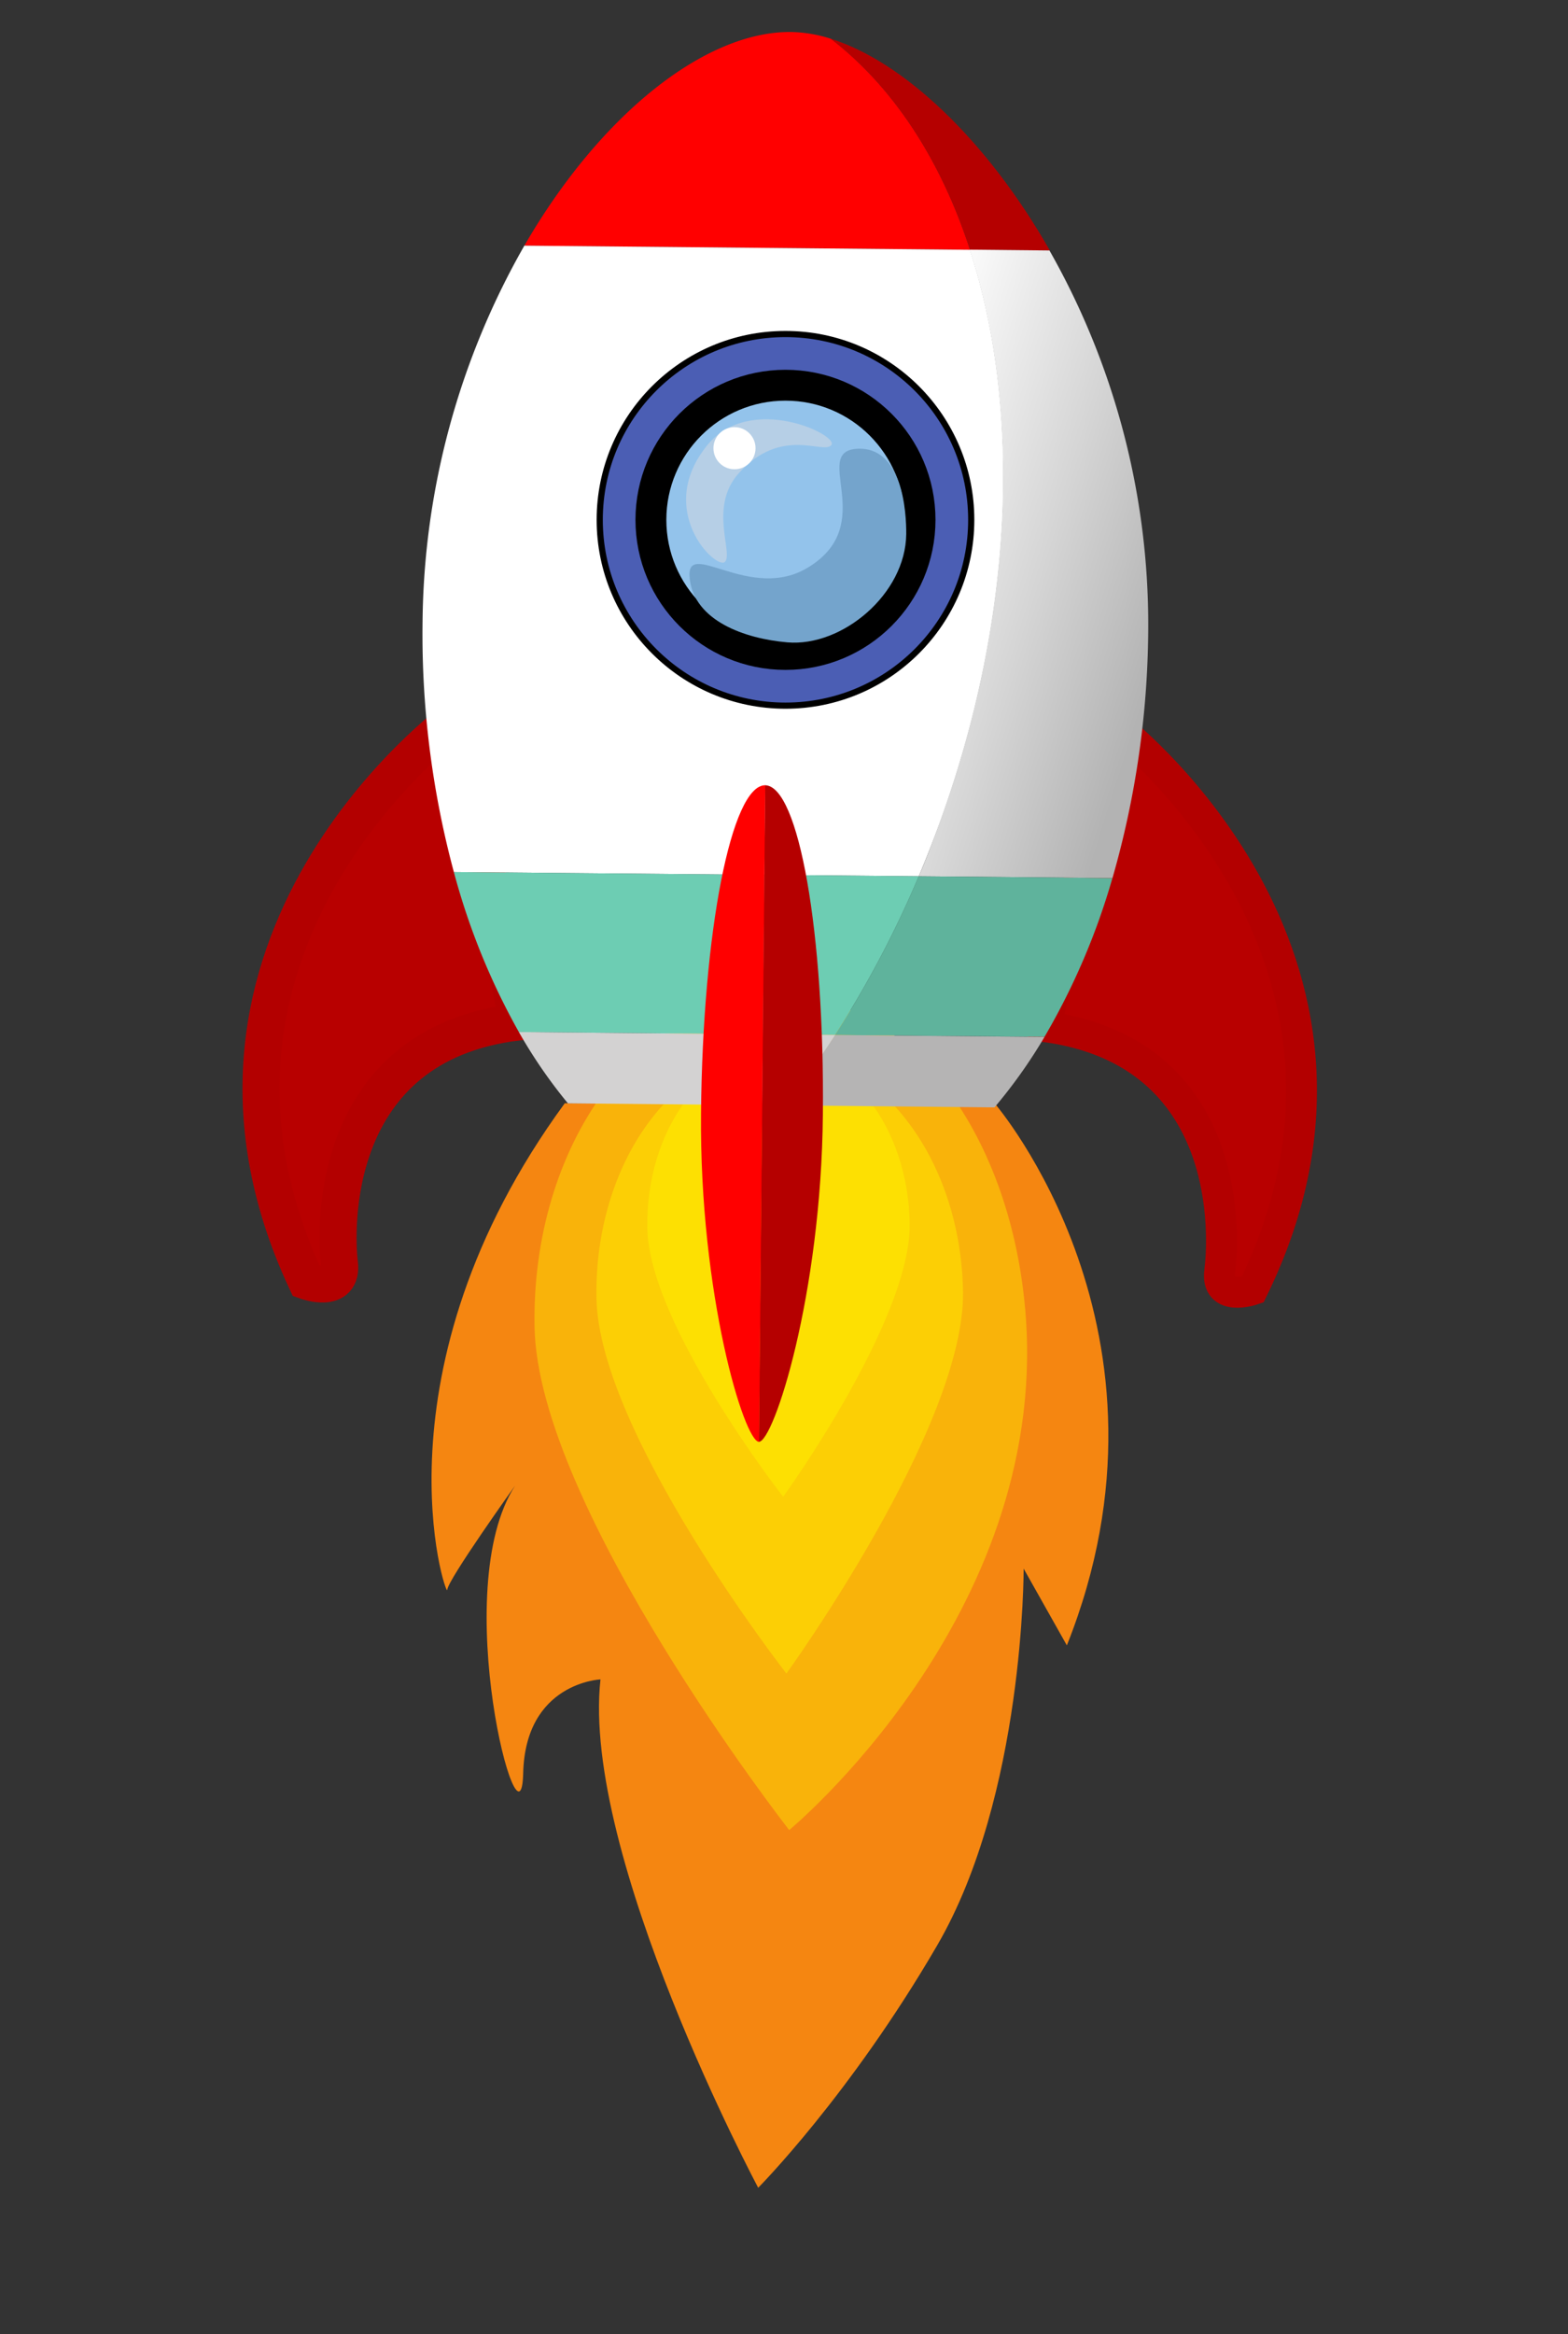 <?xml version="1.0" encoding="UTF-8"?> <svg xmlns="http://www.w3.org/2000/svg" xmlns:xlink="http://www.w3.org/1999/xlink" id="Слой_1" data-name="Слой 1" viewBox="0 0 254 378"><rect x="0" y="0" width="254" height="378" fill="#333333" stroke="none"/> <defs> <style>.cls-1{fill:#f58611;}.cls-2{fill:#f9b30a;}.cls-3{fill:#fccf05;}.cls-4{fill:#fde002;}.cls-5{fill:red;}.cls-6,.cls-7{fill:#b80000;stroke:#b30000;}.cls-10,.cls-11,.cls-6,.cls-7{stroke-miterlimit:10;}.cls-11,.cls-6{stroke-width:5px;}.cls-7{stroke-width:6px;}.cls-8{fill:#fff;}.cls-9{fill:#6dcdb3;}.cls-10{fill:#4b5eb4;}.cls-10,.cls-11{stroke:#000;}.cls-11{fill:#93c3eb;}.cls-12{fill:#b6cfe6;}.cls-13{fill:#74a4cc;}.cls-14{fill:#d3d2d2;}.cls-15{fill:#b50000;}.cls-16{fill:url(#Безымянный_градиент_5);}.cls-17{fill:#5fb39c;}.cls-18{fill:#b5b4b4;}.cls-19{fill:url(#Безымянный_градиент_2);}</style> <linearGradient id="Безымянный_градиент_5" x1="543.52" y1="-1586.56" x2="543.52" y2="-1534.31" gradientTransform="matrix(0.3, -0.95, -0.95, -0.3, -1483.56, 149.46)" gradientUnits="userSpaceOnUse"> <stop offset="0" stop-color="#b3b3b3"></stop> <stop offset="0.43" stop-color="#d5d5d5"></stop> <stop offset="1" stop-color="#fff"></stop> </linearGradient> <linearGradient id="Безымянный_градиент_2" x1="-1673.1" y1="519.3" x2="-1666.28" y2="519.3" gradientTransform="translate(-1563.46 576.69) rotate(-179.41)" gradientUnits="userSpaceOnUse"> <stop offset="0" stop-color="#fff"></stop> <stop offset="1" stop-color="#e6e6e6"></stop> </linearGradient> </defs> <path class="cls-1" d="M161.18,178.74s31.87,37,11.64,87.7l-7-12.43s.14,36.69-14,61-29,39.26-29,39.26-28.68-53.8-25.55-82.32c0,0-12.17.51-12.52,15.21s-12.25-29.7-1.3-46.6c0,0-10.91,15.25-11,16.89S59.76,222,91.49,178.65Z"></path> <path class="cls-2" d="M166.18,213.4c-2.08-29.2-18.76-52.68-40.73-52.28s-39.38,24.45-38.86,53.73,41.25,81.5,41.25,81.5S169.62,261.87,166.18,213.4Z"></path> <path class="cls-3" d="M156,209.12c-.39-21.82-14-39.28-30.38-39s-29.35,18.23-29,40.05S127.39,271,127.39,271,156.37,231,156,209.12Z"></path> <path class="cls-4" d="M147.36,198.07c-.27-15.64-10-28.14-21.75-27.92s-21,13.06-20.75,28.71,22,43.52,22,43.52S147.64,213.71,147.36,198.07Z"></path> <path class="cls-5" d="M84.94,39.78l72.19.66C152.45,26,144.82,14.18,134.6,6.28a22.5,22.5,0,0,0-6.46-1.1C114.25,5.05,97.25,18.51,84.94,39.78Z"></path> <path class="cls-6" d="M180.44,117.33s49.11,37.21,22.47,91.52c0,0-6,2.07-5.33-3s2.57-35.34-28.17-39.59Z"></path> <path class="cls-7" d="M73.76,116.37S24,152.66,49.61,207.45c0,0,6,2.19,5.37-2.89s-1.91-35.39,28.9-39.07Z"></path> <path class="cls-8" d="M68.45,100.73a148.26,148.26,0,0,0,5.07,40.48l75.31.69q1.84-4.35,3.49-8.89c12.13-33.5,13.11-67,4.8-92.56l-72.18-.67A125.11,125.11,0,0,0,68.45,100.73Z"></path> <path class="cls-9" d="M73.52,141.21a111.7,111.7,0,0,0,10.53,25.91l51.22.48a168.55,168.55,0,0,0,13.56-25.7Z"></path> <circle class="cls-10" cx="127.24" cy="84.18" r="30.09"></circle> <circle class="cls-11" cx="127.24" cy="84.18" r="21.8"></circle> <path class="cls-12" d="M119.63,76.68c-4.82,5.41-.84,12.83-2.18,14.29s-11.51-8.29-2.86-18.9c7-8.53,21.36-1.6,20.08,0S126.56,68.9,119.63,76.68Z"></path> <path class="cls-13" d="M131.08,91.78c11.2-7,.34-18.57,7.66-19.1,7.51-.53,8.09,10.38,8.06,13.8-.09,9.72-10.39,18.3-19.25,17.54-7-.6-15-3.53-15.81-10.2C110.82,86.66,121.49,97.83,131.08,91.78Z"></path> <path class="cls-14" d="M84.05,167.12A80.79,80.79,0,0,0,92,178.67l35.21.33q4.23-5.4,8.11-11.4Z"></path> <path class="cls-15" d="M134.58,6.28c10.24,7.9,17.87,19.76,22.55,34.17l12.93.11C159.78,22.53,146.25,9.93,134.58,6.28Z"></path> <path class="cls-16" d="M148.83,141.9l31.38.29A148.38,148.38,0,0,0,186,101.8a122.6,122.6,0,0,0-16-61.24l-12.92-.13c8.3,25.56,7.32,59.09-4.8,92.56C151.23,136,150.07,139,148.83,141.9Z"></path> <path class="cls-17" d="M135.27,167.6l33.93.3a111.83,111.83,0,0,0,11-25.71l-31.38-.29A168.55,168.55,0,0,1,135.27,167.6Z"></path> <path class="cls-18" d="M127.17,179l33.93.32a82.11,82.11,0,0,0,8.1-11.41l-33.93-.3Q131.4,173.6,127.17,179Z"></path> <path class="cls-15" d="M123.93,127.16l-1,106.32c2.39,0,10.1-23.71,10.37-53.07S129.39,127.21,123.93,127.16Z"></path> <path class="cls-5" d="M113.56,180.23c-.27,29.37,7,53.24,9.4,53.26l1-106.33C118.48,127.11,113.83,150.87,113.56,180.23Z"></path> <circle class="cls-19" cx="118.98" cy="72.58" r="3.41"></circle> </svg> 
